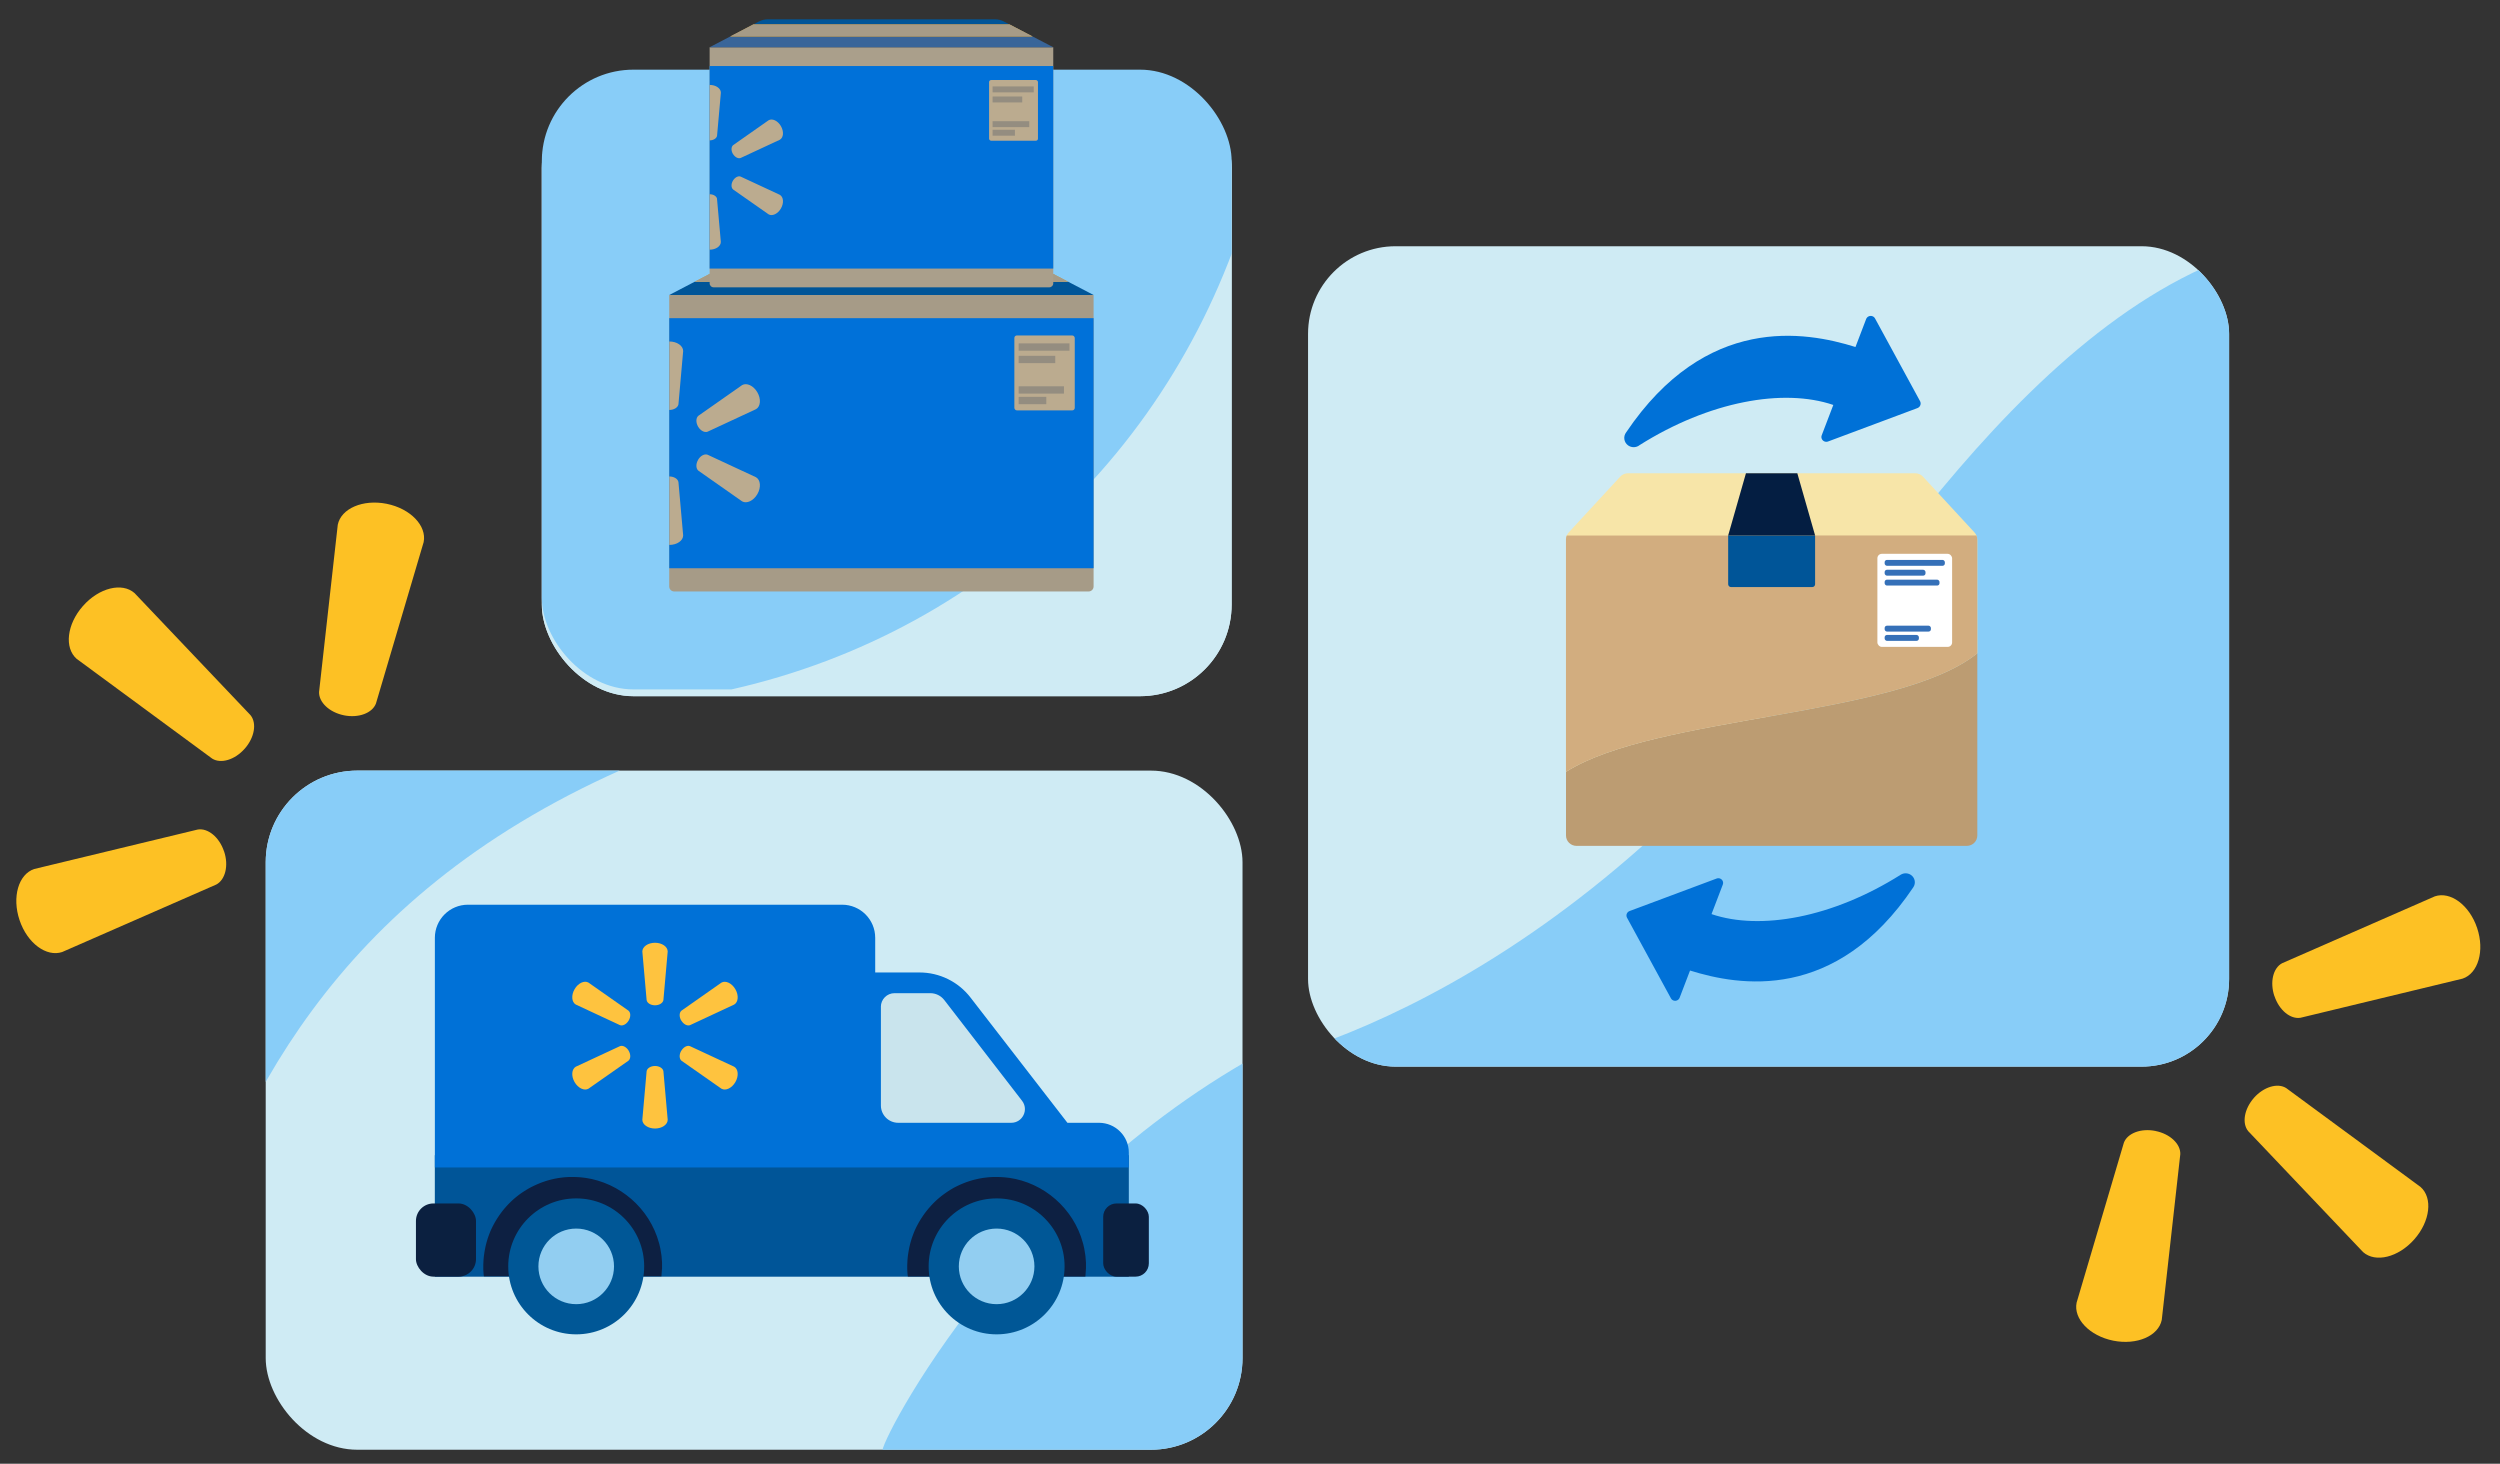 <?xml version="1.0" encoding="UTF-8"?>
<svg xmlns="http://www.w3.org/2000/svg" xmlns:xlink="http://www.w3.org/1999/xlink" id="Layer_1" data-name="Layer 1" viewBox="0 0 593.23 347.34">
  <rect x="0" y="0" width="593.23" height="347.34" fill="#333333" stroke="none"/>
  <defs>
    <style> .cls-1 { fill: none; } .cls-2 { clip-path: url(#clippath); } .cls-3 { fill: #f7e5a8; } .cls-4 { fill: #005598; } .cls-5 { fill: #005796; } .cls-6 { fill: #0071d9; } .cls-7 { fill: #0071d7; } .cls-8 { fill: #041e42; } .cls-9 { fill: #f4e2a2; } .cls-10 { fill: #fff; } .cls-11 { fill: #fdc124; } .cls-12 { fill: #fec33f; } .cls-13 { fill: #92cef1; } .cls-14 { fill: #aa9f8b; } .cls-15 { fill: #bbab8f; } .cls-16 { fill: #bc9c72; } .cls-17 { fill: #a69b87; } .cls-18 { fill: #c9e4ed; } .cls-19 { fill: #cfebf4; } .cls-20 { fill: #d2ad7f; } .cls-21 { fill: #c49d44; } .cls-22 { fill: #0b2040; } .cls-23 { fill: #3570b8; } .cls-24 { fill: #0d2042; } .cls-25 { fill: #88cdf8; } .cls-26 { fill: #396599; } .cls-27 { clip-path: url(#clippath-1); } .cls-28 { clip-path: url(#clippath-2); } .cls-29 { clip-path: url(#clippath-7); } .cls-30 { clip-path: url(#clippath-6); } .cls-31 { clip-path: url(#clippath-5); } .cls-32 { fill: #6f7073; opacity: .5; } </style>
    <clipPath id="clippath">
      <rect class="cls-19" x="128.58" y="18.14" width="163.69" height="147.06" rx="21.74" ry="21.74" transform="translate(420.84 183.34) rotate(-180)"></rect>
    </clipPath>
    <clipPath id="clippath-1">
      <rect class="cls-1" x="310.39" y="58.43" width="218.56" height="194.67" rx="20.78" ry="20.78"></rect>
    </clipPath>
    <clipPath id="clippath-2">
      <rect class="cls-1" x="63.05" y="182.86" width="231.79" height="161.15" rx="21.74" ry="21.74"></rect>
    </clipPath>
    <clipPath id="clippath-3">
      <ellipse class="cls-1" cx="174.3" cy="47.55" rx="145.67" ry="100.83" transform="translate(25.15 149.51) rotate(-49.62)"></ellipse>
    </clipPath>
    <clipPath id="clippath-5">
      <ellipse class="cls-1" cx="122.11" cy="-16.8" rx="176.22" ry="189.82" transform="translate(37.27 72.62) rotate(-38.67)"></ellipse>
    </clipPath>
    <clipPath id="clippath-6">
      <rect class="cls-1" x="128.58" y="16.53" width="163.69" height="147.06" rx="21.74" ry="21.74" transform="translate(420.84 180.12) rotate(-180)"></rect>
    </clipPath>
    <clipPath id="clippath-7">
      <rect class="cls-1" x="97.83" y="500.26" width="470.51" height="420"></rect>
    </clipPath>
  </defs>
  <g>
    <rect class="cls-19" x="128.58" y="18.14" width="163.69" height="147.06" rx="21.74" ry="21.74" transform="translate(420.84 183.34) rotate(-180)"></rect>
    <g class="cls-2">
      <rect class="cls-19" x="115.1" y="18.05" width="191.33" height="147.45"></rect>
    </g>
  </g>
  <g class="cls-27">
    <rect class="cls-19" x="250" y="57.33" width="348.18" height="197.87"></rect>
    <path class="cls-25" d="M284.57,255.2s64.19-6.17,129.4-78.6c24.48-27.19,68.39-107.29,127.8-119.27h59.68V255.2H284.57Z"></path>
  </g>
  <g class="cls-28">
    <rect class="cls-19" x="43" y="182.54" width="270.93" height="161.58"></rect>
    <path class="cls-25" d="M209.39,344.12c.79-4.78,36.21-71.6,104.53-101.45v101.45h-104.53Z"></path>
    <path class="cls-25" d="M147.42,182.69c-69.31,30.83-91.39,80.64-104.53,121.85v-121.85h104.53Z"></path>
  </g>
  <g>
    <path class="cls-7" d="M451.01,207.57c-16.19,10.22-33.34,13.27-44.88,9.34l2.68-7.01c.22-.57-.07-1.21-.65-1.43-.27-.1-.56-.1-.82,0l-20.67,7.72c-.59,.23-.88,.89-.64,1.47,.01,.03,.03,.06,.04,.09l10.42,19.13c.28,.54,.96,.76,1.52,.48,.25-.13,.45-.34,.55-.6l2.47-6.46c11.62,3.63,34.55,7.65,52.98-19.75,.67-.98,.4-2.31-.6-2.96-.72-.47-1.65-.48-2.38-.03Z"></path>
    <path class="cls-7" d="M388.97,105.68c16.61-10.49,34.22-13.62,46.06-9.59l-2.75,7.2c-.23,.59,.07,1.24,.67,1.47,.27,.1,.57,.1,.84,0l21.22-7.93c.61-.24,.9-.92,.66-1.51-.01-.03-.03-.07-.04-.1l-10.69-19.64c-.29-.56-.99-.78-1.56-.49-.26,.13-.46,.35-.56,.62l-2.53,6.63c-11.93-3.73-35.46-7.85-54.42,20.26-.74,.97-.54,2.34,.44,3.07,.79,.58,1.87,.59,2.67,.02Z"></path>
    <g>
      <path class="cls-3" d="M469.19,128v27.04c-18.91,15.25-76.33,14.64-97.6,28.12v-55.16c0-.32,.06-.63,.18-.92,.11-.26,.27-.51,.46-.72l12.24-13.26c.47-.51,1.15-.8,1.85-.8h68.13c.71,0,1.38,.29,1.85,.8l12.24,13.26c.19,.21,.34,.44,.45,.7,.13,.3,.19,.62,.19,.94Z"></path>
      <g>
        <path class="cls-16" d="M374.09,200.72h92.61c1.38,0,2.5-1.1,2.5-2.45v-43.24c-18.91,15.25-76.33,14.64-97.6,28.12v15.12c0,1.35,1.12,2.45,2.5,2.45Z"></path>
        <path class="cls-20" d="M469.19,128v27.04c-18.91,15.25-76.33,14.64-97.6,28.12v-55.16c0-.32,.06-.63,.18-.92l97.22-.02c.13,.3,.19,.62,.19,.94Z"></path>
      </g>
      <path class="cls-4" d="M430.71,138.63v-11.57h-20.63v11.57c0,.37,.31,.68,.69,.68h19.25c.38,0,.69-.3,.69-.68Z"></path>
      <polygon class="cls-8" points="410.08 127.06 414.3 112.3 426.49 112.3 430.71 127.06 410.08 127.06"></polygon>
      <rect class="cls-10" x="445.49" y="131.42" width="17.73" height="22.08" rx="1.05" ry="1.05"></rect>
      <g>
        <rect class="cls-23" x="447.21" y="132.86" width="14.29" height="1.4" rx=".55" ry=".55"></rect>
        <rect class="cls-23" x="447.21" y="135.2" width="9.7" height="1.4" rx=".55" ry=".55"></rect>
        <rect class="cls-23" x="447.21" y="137.55" width="13.02" height="1.4" rx=".55" ry=".55"></rect>
        <rect class="cls-23" x="447.21" y="148.47" width="10.98" height="1.4" rx=".55" ry=".55"></rect>
        <rect class="cls-23" x="447.21" y="150.67" width="8.13" height="1.4" rx=".55" ry=".55"></rect>
      </g>
    </g>
  </g>
  <g>
    <g>
      <polygon class="cls-4" points="103.18 274.12 103.18 302.95 110.24 302.95 115.67 302.95 257.56 302.95 261.78 302.95 267.86 302.95 267.86 274.12 103.18 274.12"></polygon>
      <path class="cls-24" d="M257.69,301.13c.01-.49,.02-.98,0-1.48,0-.06,0-.12-.01-.18-.02-.46-.06-.92-.11-1.39-.01-.1-.02-.21-.04-.31-.07-.51-.15-1.01-.25-1.52-.03-.15-.06-.29-.1-.44-.04-.17-.08-.35-.12-.52-.03-.12-.07-.25-.1-.37-2.23-8.2-9.28-14.28-17.56-15.44-.02,0-.04,0-.06,0-.26-.04-.52-.07-.79-.09-.1,0-.21-.02-.31-.03-.2-.02-.41-.03-.61-.04-.17,0-.34-.01-.51-.02-.15,0-.31,0-.46-.01-.22,0-.45,0-.67,0-.12,0-.23,0-.35,0-.17,0-.34,.02-.5,.03-.21,.01-.41,.02-.62,.04-.17,.02-.34,.04-.51,.06-.2,.02-.4,.04-.59,.07-.17,.02-.34,.06-.5,.08-.19,.03-.38,.06-.57,.1-.17,.03-.33,.07-.5,.11-.19,.04-.37,.08-.56,.13-.16,.04-.33,.09-.49,.13-.18,.05-.37,.1-.55,.16-.16,.05-.32,.1-.48,.16-.18,.06-.35,.12-.53,.18-.16,.06-.32,.12-.47,.18-.17,.07-.34,.13-.51,.21-.15,.07-.31,.13-.46,.2-.17,.08-.34,.15-.5,.23-.15,.07-.3,.15-.45,.22-.16,.08-.33,.17-.49,.25-.15,.08-.29,.16-.43,.25-.16,.09-.31,.18-.47,.28-.14,.09-.28,.18-.42,.27-.15,.1-.3,.2-.45,.3-.14,.09-.27,.19-.41,.29-.15,.1-.29,.21-.44,.32-.13,.1-.26,.2-.39,.3-.14,.11-.28,.22-.42,.34-.13,.11-.25,.21-.38,.32-.13,.12-.27,.24-.4,.36-.12,.11-.24,.23-.36,.34-.13,.12-.26,.25-.38,.38-.12,.12-.23,.24-.34,.36-.12,.13-.24,.26-.36,.4-.11,.12-.22,.25-.33,.37-.12,.14-.23,.27-.34,.41-.1,.13-.21,.26-.31,.39-.11,.14-.22,.29-.32,.43-.1,.13-.19,.26-.29,.4-.1,.15-.2,.3-.3,.45-.09,.14-.18,.27-.27,.41-.1,.15-.19,.31-.28,.46-.08,.14-.17,.28-.25,.42-.09,.16-.17,.32-.26,.48-.08,.14-.15,.29-.23,.43-.08,.16-.16,.33-.24,.49-.07,.15-.14,.3-.21,.45-.07,.17-.14,.34-.21,.51-.06,.15-.13,.3-.18,.46-.07,.17-.13,.35-.19,.52-.05,.15-.11,.31-.16,.46-.06,.18-.11,.36-.16,.54-.05,.16-.1,.31-.14,.47-.05,.18-.09,.37-.14,.55-.04,.16-.08,.31-.11,.47-.04,.19-.08,.38-.11,.57-.03,.16-.06,.31-.09,.47-.03,.19-.06,.39-.09,.59-.02,.16-.05,.31-.07,.47-.02,.2-.04,.41-.06,.61-.01,.15-.03,.3-.04,.46-.01,.22-.02,.44-.03,.66,0,.14-.01,.28-.02,.42,0,.24,0,.49,0,.73,0,.12,0,.24,0,.36,.01,.37,.04,.73,.07,1.1,.02,.19,.05,.38,.07,.56h42.13c.06-.49,.09-.98,.11-1.47,0-.11,.01-.23,.01-.35Z"></path>
      <path class="cls-24" d="M157.1,301.13c.01-.49,.02-.98,0-1.48,0-.06,0-.12-.01-.18-.02-.46-.06-.92-.11-1.39-.01-.1-.02-.21-.04-.31-.07-.51-.15-1.01-.25-1.52-.03-.15-.06-.29-.1-.44-.04-.17-.08-.35-.12-.52-.03-.12-.07-.25-.1-.37-2.23-8.2-9.28-14.27-17.56-15.44-.02,0-.04,0-.06,0-.26-.04-.52-.06-.78-.09-.1-.01-.21-.02-.31-.03-.2-.02-.4-.03-.61-.04-.17,0-.34-.01-.51-.02-.15,0-.31,0-.46-.01-.22,0-.45,0-.67,0-.12,0-.23,0-.35,0-.17,0-.34,.02-.51,.03-.21,.01-.41,.02-.61,.04-.17,.02-.34,.04-.51,.06-.2,.02-.39,.04-.59,.07-.17,.02-.34,.06-.5,.08-.19,.03-.38,.06-.57,.1-.17,.03-.33,.07-.5,.11-.19,.04-.37,.08-.56,.13-.16,.04-.33,.09-.49,.13-.18,.05-.37,.1-.55,.16-.16,.05-.32,.1-.48,.16-.18,.06-.35,.12-.53,.18-.16,.06-.32,.12-.47,.18-.17,.07-.34,.13-.51,.21-.15,.07-.31,.13-.46,.2-.17,.08-.34,.15-.5,.23-.15,.07-.3,.15-.45,.22-.16,.08-.33,.17-.49,.25-.15,.08-.29,.16-.44,.25-.16,.09-.31,.18-.47,.28-.14,.09-.28,.18-.42,.26-.15,.1-.31,.2-.46,.3-.14,.09-.27,.19-.41,.28-.15,.11-.29,.21-.44,.32-.13,.1-.26,.2-.39,.3-.14,.11-.28,.23-.42,.34-.13,.11-.25,.21-.38,.32-.14,.12-.27,.24-.4,.36-.12,.11-.24,.22-.36,.34-.13,.12-.26,.25-.38,.38-.12,.12-.23,.24-.34,.35-.12,.13-.24,.26-.36,.4-.11,.12-.22,.25-.33,.37-.12,.14-.23,.28-.34,.41-.1,.13-.21,.26-.31,.39-.11,.14-.22,.29-.32,.43-.1,.13-.19,.26-.29,.4-.1,.15-.2,.3-.3,.45-.09,.14-.18,.27-.27,.41-.1,.15-.19,.31-.28,.46-.08,.14-.17,.28-.25,.42-.09,.16-.17,.32-.26,.48-.08,.14-.15,.29-.23,.43-.08,.16-.16,.33-.24,.49-.07,.15-.14,.3-.21,.44-.07,.17-.14,.34-.21,.51-.06,.15-.13,.3-.18,.46-.07,.17-.13,.35-.19,.52-.05,.15-.11,.31-.16,.46-.06,.18-.11,.36-.16,.54-.05,.16-.1,.31-.14,.47-.05,.18-.09,.37-.14,.55-.04,.16-.08,.31-.11,.47-.04,.19-.08,.38-.11,.57-.03,.16-.06,.31-.09,.47-.03,.19-.06,.39-.09,.59-.02,.16-.05,.31-.07,.47-.02,.2-.04,.41-.06,.61-.01,.15-.03,.3-.04,.46-.01,.22-.02,.44-.03,.66,0,.14-.01,.28-.02,.42,0,.24,0,.49,0,.73,0,.12,0,.24,0,.36,.01,.37,.04,.73,.07,1.1,.02,.19,.05,.38,.07,.56h42.13c.06-.49,.09-.98,.11-1.47,0-.11,.01-.23,.01-.35Z"></path>
      <path class="cls-7" d="M267.86,273.51c0-3.91-3.17-7.08-7.08-7.08h-7.49l-23.02-29.75c-2.89-3.74-7.35-5.92-12.07-5.92h-10.52v-8.23c0-4.34-3.52-7.85-7.85-7.85H111.04c-4.34,0-7.85,3.52-7.85,7.85v54.5h164.67v-3.52Z"></path>
    </g>
    <path class="cls-18" d="M209.03,238.91v23.41c0,2.27,1.84,4.11,4.11,4.11h26.81c2.7,0,4.22-3.1,2.57-5.23l-18.45-23.9c-.8-1.03-2.02-1.63-3.33-1.63h-8.47c-1.8,0-3.25,1.46-3.25,3.25Z"></path>
    <rect class="cls-22" x="261.78" y="285.57" width="10.83" height="17.37" rx="3.16" ry="3.16"></rect>
    <rect class="cls-22" x="98.7" y="285.57" width="14.25" height="17.37" rx="4.16" ry="4.16"></rect>
    <circle class="cls-5" cx="136.73" cy="300.5" r="16.13"></circle>
    <circle class="cls-13" cx="136.73" cy="300.5" r="8.97"></circle>
    <circle class="cls-5" cx="236.49" cy="300.5" r="16.13"></circle>
    <circle class="cls-13" cx="236.49" cy="300.5" r="8.97"></circle>
    <g>
      <g>
        <path class="cls-12" d="M155.42,238.55c1.03,0,1.88-.54,2-1.23l1.02-11.53c0-1.14-1.34-2.08-3.01-2.08s-3.01,.94-3.01,2.08l1.02,11.53c.11,.69,.96,1.23,1.99,1.23h0Z"></path>
        <path class="cls-12" d="M149.19,242.15c.52-.89,.48-1.9-.07-2.34l-9.48-6.65c-.98-.57-2.46,.12-3.3,1.57-.84,1.45-.69,3.08,.29,3.64l10.49,4.89c.66,.24,1.55-.22,2.07-1.12h0Z"></path>
        <path class="cls-12" d="M161.66,242.15c.52,.89,1.41,1.36,2.06,1.12l10.49-4.89c.99-.57,1.13-2.19,.29-3.64-.84-1.45-2.32-2.14-3.31-1.57l-9.48,6.65c-.54,.45-.58,1.45-.07,2.34h0Z"></path>
      </g>
      <g>
        <path class="cls-12" d="M155.42,252.95c1.03,0,1.88,.53,2,1.23l1.02,11.53c0,1.14-1.34,2.08-3.01,2.08s-3.01-.93-3.01-2.08l1.02-11.53c.11-.69,.96-1.23,1.99-1.23h0Z"></path>
        <path class="cls-12" d="M161.66,249.35c.52-.89,1.41-1.36,2.06-1.11l10.49,4.88c.99,.57,1.13,2.2,.29,3.65-.84,1.45-2.32,2.14-3.31,1.57l-9.48-6.64c-.54-.45-.58-1.45-.07-2.35h0Z"></path>
        <path class="cls-12" d="M149.19,249.35c.52,.89,.48,1.9-.07,2.35l-9.48,6.64c-.98,.57-2.46-.12-3.3-1.57-.84-1.45-.69-3.08,.29-3.65l10.49-4.88c.66-.25,1.55,.22,2.07,1.11h0Z"></path>
      </g>
    </g>
  </g>
  <g class="cls-31">
    <g class="cls-30">
      <rect class="cls-25" x="115.1" y="16.44" width="191.33" height="147.45"></rect>
    </g>
  </g>
  <g>
    <g>
      <path class="cls-17" d="M158.81,70h100.69v69.17c0,.65-.53,1.18-1.18,1.18h-98.34c-.65,0-1.18-.53-1.18-1.18V70h0Z"></path>
      <g>
        <path class="cls-26" d="M245.04,62.45c-.81-.42-1.74-.65-2.68-.65h-66.41c-.94,0-1.86,.22-2.68,.65l-1.64,.85h75.04l-1.64-.85Z"></path>
        <polygon class="cls-4" points="259.5 70 253.48 66.86 164.83 66.86 158.81 70 259.5 70"></polygon>
        <polygon class="cls-21" points="246.67 63.3 171.64 63.3 164.83 66.86 253.48 66.86 246.67 63.3"></polygon>
        <polygon class="cls-17" points="246.67 63.3 171.64 63.3 164.83 66.86 253.48 66.86 246.67 63.3"></polygon>
      </g>
      <rect class="cls-6" x="158.81" y="75.5" width="100.69" height="59.34"></rect>
      <rect class="cls-15" x="240.7" y="79.6" width="14.33" height="17.78" rx=".59" ry=".59"></rect>
      <rect class="cls-32" x="241.72" y="81.48" width="12.06" height="1.74"></rect>
      <rect class="cls-32" x="241.72" y="84.43" width="8.69" height="1.74"></rect>
      <rect class="cls-32" x="241.72" y="91.66" width="10.75" height="1.74"></rect>
      <rect class="cls-32" x="241.72" y="94.17" width="6.56" height="1.74"></rect>
      <path class="cls-15" d="M165.64,101.22c.57,.98,1.54,1.49,2.26,1.22l11.5-5.35c1.08-.62,1.24-2.4,.32-3.99-.92-1.59-2.54-2.34-3.62-1.72l-10.38,7.28c-.59,.49-.64,1.59-.07,2.57h0Z"></path>
      <path class="cls-15" d="M165.64,109.12c.57-.98,1.54-1.49,2.26-1.22l11.5,5.35c1.08,.63,1.24,2.4,.32,4-.92,1.59-2.54,2.34-3.62,1.72l-10.38-7.28c-.59-.49-.64-1.59-.07-2.57h0Z"></path>
      <path class="cls-15" d="M160.99,114.4c-.13-.76-1.05-1.34-2.18-1.34v16.25c1.84,0,3.3-1.02,3.3-2.27l-1.12-12.63Z"></path>
      <path class="cls-15" d="M158.81,81.03v16.25c1.13,0,2.06-.59,2.18-1.35l1.12-12.63c0-1.25-1.46-2.27-3.3-2.27Z"></path>
    </g>
    <g>
      <path class="cls-14" d="M168.38,11.21h81.55v56.02c0,.53-.43,.95-.95,.95h-79.64c-.53,0-.95-.43-.95-.95V11.21h0Z"></path>
      <g>
        <path class="cls-4" d="M238.22,5.1c-.66-.34-1.41-.52-2.17-.52h-53.79c-.76,0-1.51,.18-2.17,.52l-1.33,.69h60.77l-1.33-.69Z"></path>
        <polygon class="cls-26" points="249.93 11.21 245.06 8.67 173.25 8.67 168.38 11.21 249.93 11.21"></polygon>
        <polygon class="cls-21" points="239.54 5.79 178.77 5.79 173.25 8.67 245.06 8.67 239.54 5.79"></polygon>
        <polygon class="cls-17" points="239.54 5.79 178.77 5.79 173.25 8.67 245.06 8.67 239.54 5.79"></polygon>
      </g>
      <rect class="cls-6" x="168.38" y="15.67" width="81.55" height="48.06"></rect>
      <rect class="cls-15" x="234.7" y="18.99" width="11.6" height="14.4" rx=".48" ry=".48"></rect>
      <rect class="cls-32" x="235.53" y="20.51" width="9.77" height="1.41"></rect>
      <rect class="cls-32" x="235.53" y="22.9" width="7.04" height="1.41"></rect>
      <rect class="cls-32" x="235.53" y="28.76" width="8.71" height="1.41"></rect>
      <rect class="cls-32" x="235.53" y="30.79" width="5.31" height="1.41"></rect>
      <path class="cls-15" d="M173.91,36.5c.46,.79,1.25,1.21,1.83,.99l9.31-4.33c.88-.51,1-1.94,.26-3.23-.75-1.29-2.06-1.9-2.93-1.39l-8.41,5.9c-.48,.4-.52,1.29-.06,2.08h0Z"></path>
      <path class="cls-15" d="M173.91,42.89c.46-.79,1.25-1.21,1.83-.99l9.31,4.33c.88,.51,1,1.95,.26,3.24-.75,1.29-2.06,1.9-2.93,1.39l-8.41-5.89c-.48-.4-.52-1.29-.06-2.08h0Z"></path>
      <path class="cls-15" d="M170.15,47.18c-.1-.61-.85-1.09-1.77-1.09v13.16c1.49,0,2.67-.83,2.67-1.84l-.91-10.23Z"></path>
      <path class="cls-15" d="M168.38,20.15v13.16c.91,0,1.67-.48,1.77-1.09l.91-10.23c0-1.01-1.18-1.84-2.67-1.84Z"></path>
    </g>
  </g>
  <g>
    <path class="cls-11" d="M534.85,260.51c-2.34,2.65-2.89,6.04-1.37,7.9l27.27,28.71c2.93,2.58,8.35,1.27,12.15-3.04,3.79-4.3,4.41-9.84,1.48-12.42l-31.89-23.47c-2.03-1.28-5.33-.3-7.66,2.33h0Z"></path>
    <path class="cls-11" d="M511.5,268.37c-3.46-.7-6.67,.53-7.52,2.78l-11.22,37.97c-.77,3.83,3.08,7.87,8.7,9.01,5.62,1.12,10.74-1.12,11.51-4.93l4.4-39.34c.07-2.41-2.42-4.79-5.87-5.48h.01Z"></path>
    <path class="cls-11" d="M539.71,236.37c1.12,3.35,3.78,5.52,6.17,5.14l38.48-9.29c3.69-1.24,5.26-6.59,3.44-12.02-1.83-5.45-6.33-8.74-10.02-7.51l-36.26,15.88c-2.12,1.13-2.95,4.47-1.82,7.82v-.02Z"></path>
  </g>
  <path class="cls-11" d="M81.62,169.74c3.49,.7,6.73-.54,7.59-2.8l11.32-38.3c.78-3.86-3.1-7.94-8.77-9.09-5.67-1.13-10.83,1.13-11.61,4.97l-4.44,39.69c-.07,2.43,2.44,4.83,5.92,5.53h-.01Z"></path>
  <path class="cls-11" d="M58.06,177.67c2.36-2.67,2.92-6.09,1.38-7.97l-27.51-28.96c-2.95-2.61-8.42-1.28-12.25,3.06-3.83,4.34-4.45,9.92-1.5,12.53l32.17,23.68c2.05,1.29,5.38,.31,7.72-2.36h0Z"></path>
  <path class="cls-11" d="M53.16,202.02c-1.13-3.38-3.82-5.57-6.23-5.18l-38.82,9.37c-3.72,1.25-5.31,6.65-3.47,12.13,1.84,5.49,6.39,8.81,10.11,7.57l36.58-16.02c2.14-1.14,2.98-4.51,1.84-7.88v.02Z"></path>
  <g class="cls-29">
    <ellipse class="cls-9" cx="558.12" cy="439.12" rx="155.76" ry="138.23"></ellipse>
  </g>
</svg>
